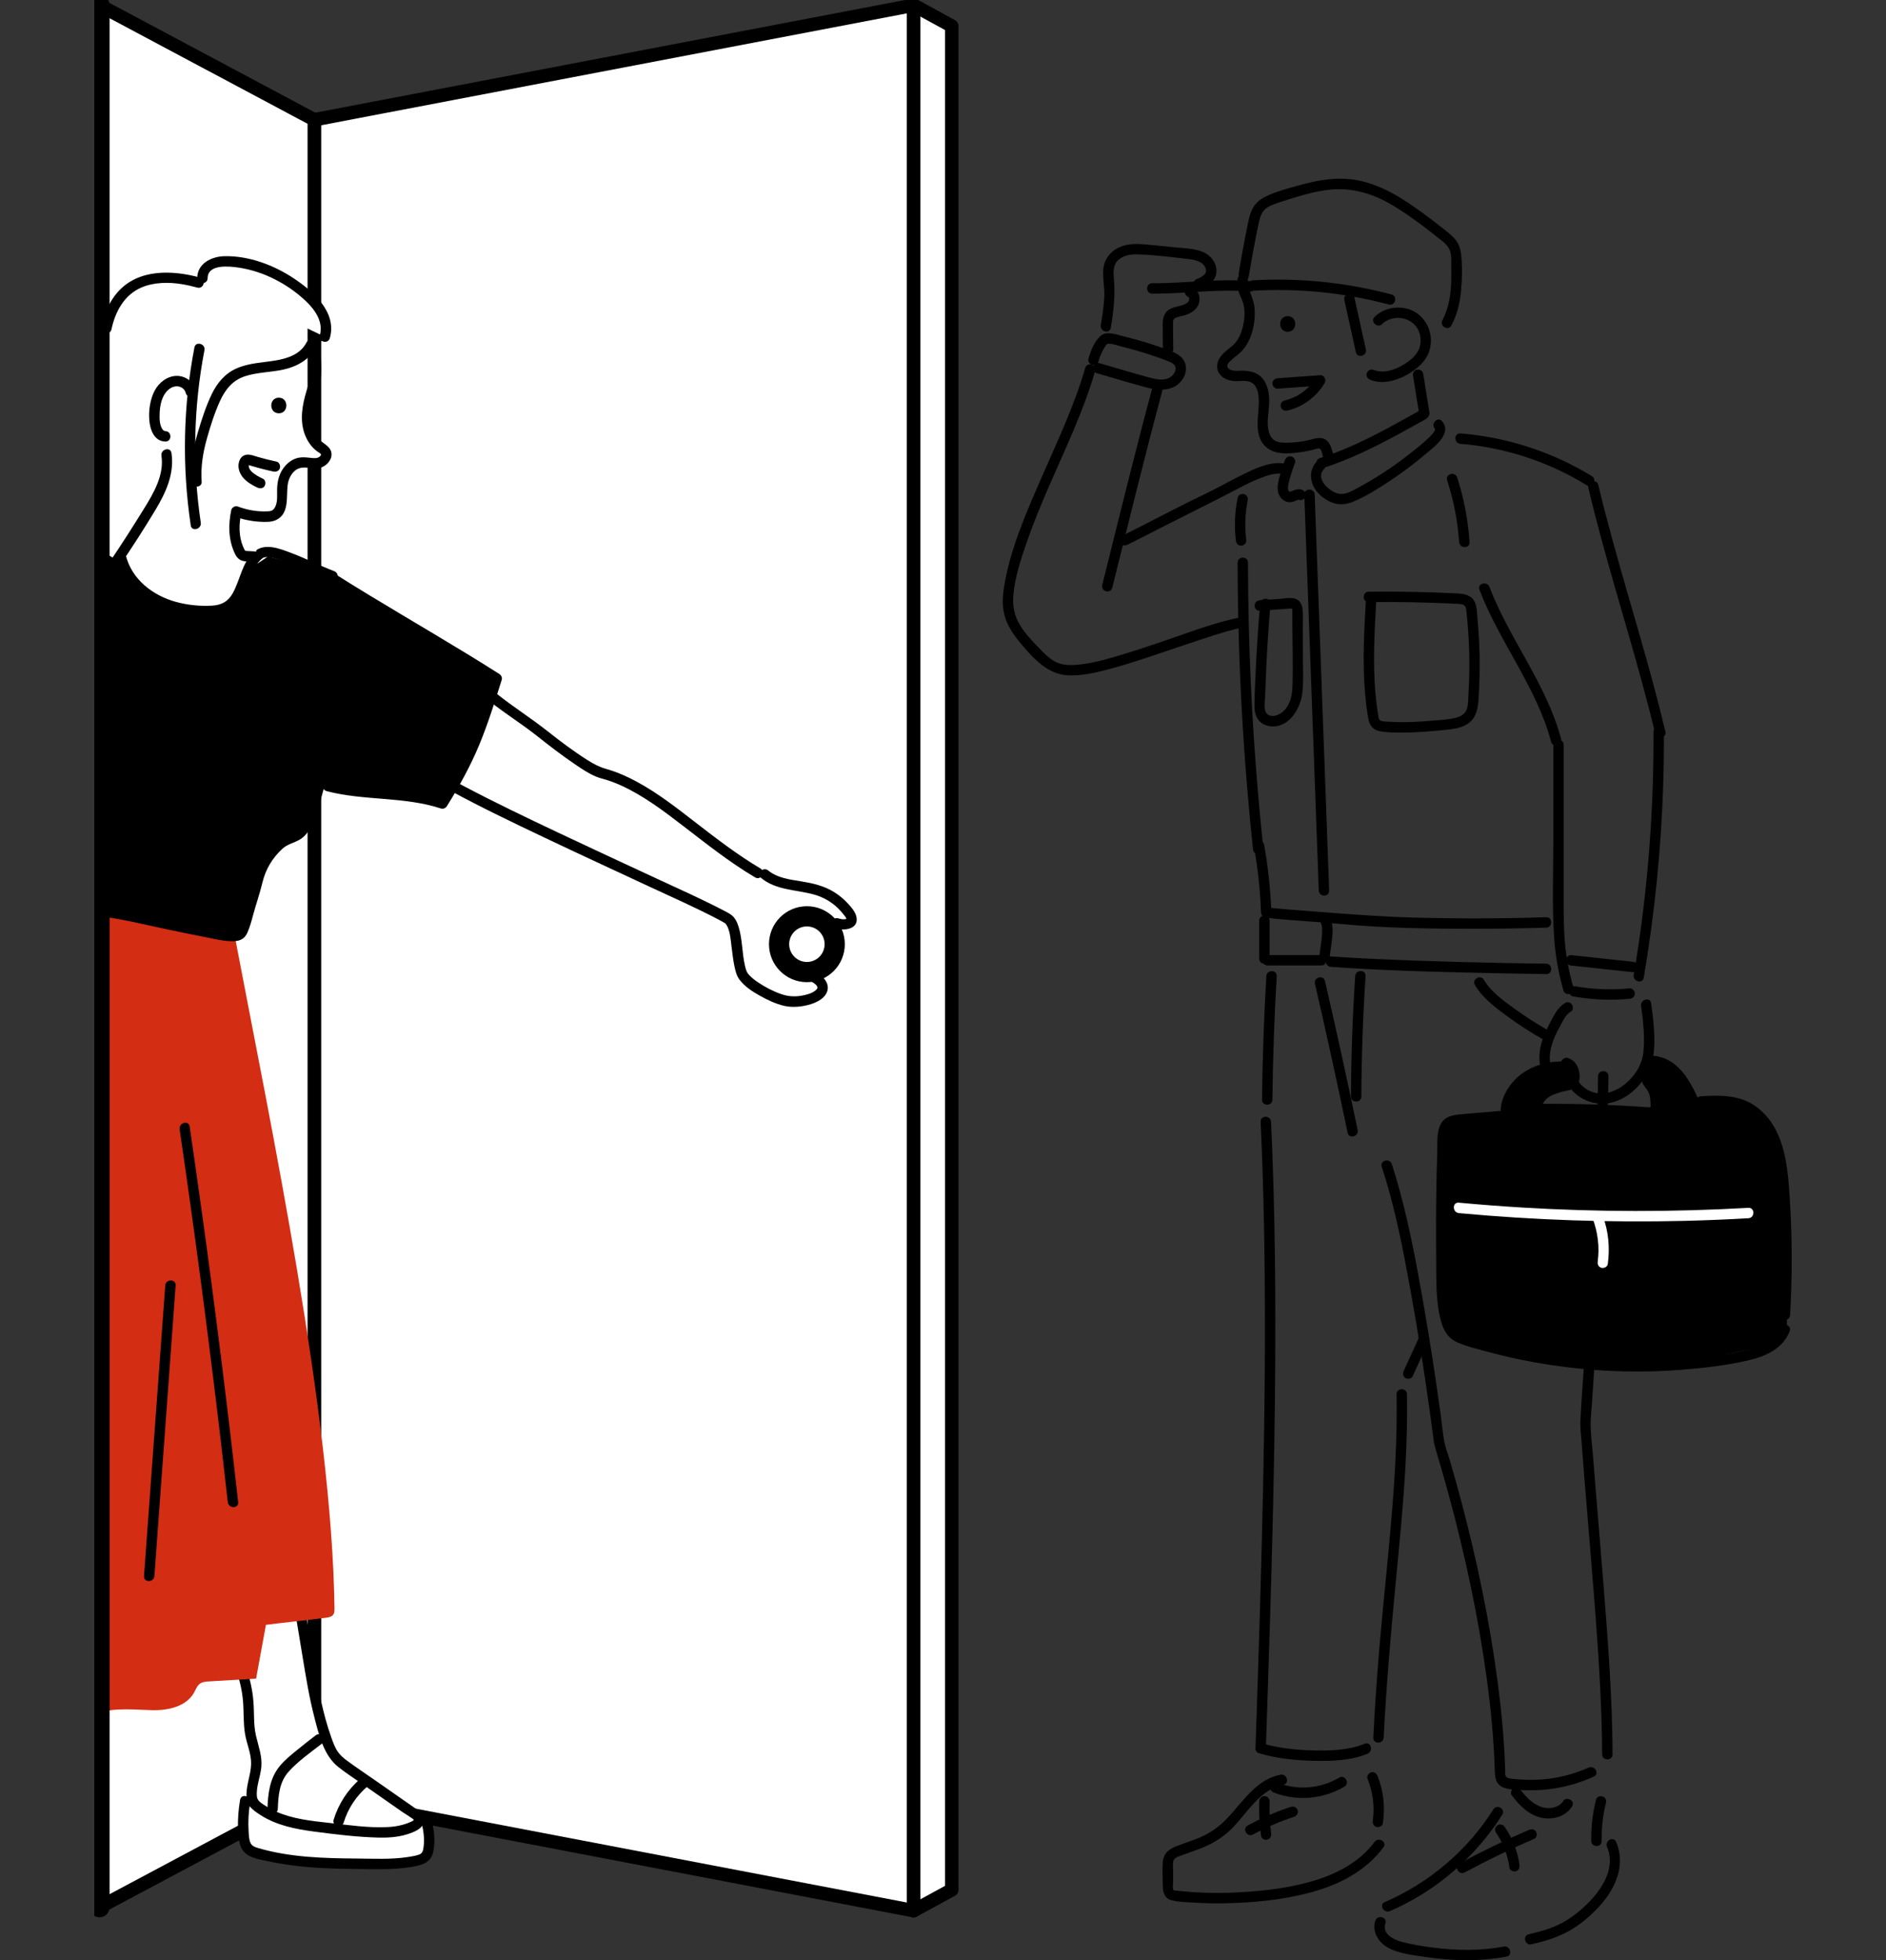 <svg width="280" height="291" viewBox="0 0 280 291" fill="none" xmlns="http://www.w3.org/2000/svg">
<rect x="0" y="0" width="280" height="291" fill="#333333" stroke="none"/>
<g clip-path="url(#clip0_70_187)">
<path fill-rule="evenodd" clip-rule="evenodd" d="M135.641 283.652L46.66 266.649V17.777L135.641 0.773V283.652Z" fill="white" stroke="black" stroke-width="2" stroke-linecap="round" stroke-linejoin="round"/>
<path fill-rule="evenodd" clip-rule="evenodd" d="M46.66 266.133L14.771 283.137V0.773L46.66 17.777V266.133Z" fill="white" stroke="black" stroke-width="2" stroke-linecap="round" stroke-linejoin="round"/>
<path fill-rule="evenodd" clip-rule="evenodd" d="M73.92 100.734L47.17 84.586L39.794 82.617L36.842 84.586L33.452 90.254L23.726 89.594L18.254 83.689L15.548 82.076L14.771 135.385L30.058 138.956L35.612 138.745L39.228 128.151L45.411 122.519L47.365 116.707L65.691 119.283L72.048 106L73.92 100.734Z" fill="black"/>
<path d="M119.794 144.31C122.075 144.31 123.924 142.457 123.924 140.172C123.924 137.887 122.075 136.035 119.794 136.035C117.513 136.035 115.664 137.887 115.664 140.172C115.664 142.457 117.513 144.31 119.794 144.31Z" fill="white" stroke="black" stroke-width="3" stroke-linecap="round" stroke-linejoin="round"/>
<path fill-rule="evenodd" clip-rule="evenodd" d="M141.299 280.561L135.641 283.652V0.773L141.299 3.865V280.561Z" fill="white" stroke="black" stroke-width="2" stroke-linecap="round" stroke-linejoin="round"/>
<path d="M48.841 86.461C55.224 90.527 61.787 94.293 68.252 98.225C69.965 99.265 71.673 100.317 73.36 101.393L73.005 100.523C71.997 103.728 71.009 106.948 69.718 110.05C68.432 113.141 66.792 116.063 65.022 118.897L65.892 118.541C63.119 117.629 60.254 117.269 57.359 117.068C54.463 116.867 51.691 116.686 48.918 115.965C47.957 115.713 47.545 117.207 48.507 117.454C54.093 118.907 59.961 118.222 65.48 120.031C65.809 120.139 66.174 119.958 66.349 119.675C68.16 116.769 69.816 113.78 71.133 110.617C72.449 107.453 73.457 104.186 74.486 100.93C74.594 100.595 74.414 100.234 74.131 100.059C67.748 95.993 61.185 92.227 54.72 88.296C53.007 87.255 51.3 86.204 49.613 85.127C48.774 84.591 47.998 85.93 48.836 86.461H48.841Z" fill="black"/>
<path d="M49.618 84.792C47.468 83.978 45.416 82.911 43.266 82.102C41.548 81.453 39.316 80.53 37.737 81.906C35.942 83.467 35.669 86.064 34.563 88.053C33.869 89.3 32.907 89.831 31.467 89.913C29.687 90.016 27.851 89.826 26.128 89.357C22.656 88.409 19.509 85.977 18.65 82.339C18.423 81.37 16.932 81.782 17.163 82.751C17.919 85.946 20.321 88.543 23.248 89.929C24.924 90.722 26.714 91.165 28.556 91.361C30.258 91.547 32.254 91.681 33.843 90.918C36.106 89.831 36.59 87.002 37.526 84.931C37.752 84.431 38.009 83.916 38.354 83.483C38.508 83.292 38.688 83.096 38.884 82.947C39.095 82.782 39.1 82.777 39.249 82.741C39.928 82.591 41.085 82.978 41.851 83.236C44.377 84.07 46.727 85.338 49.206 86.281C50.137 86.631 50.539 85.142 49.618 84.792Z" fill="black"/>
<path d="M72.686 104.104C74.954 105.912 77.418 107.432 79.691 109.231C81.564 110.715 83.456 112.173 85.436 113.512C86.388 114.157 87.365 114.811 88.43 115.269C88.996 115.512 89.592 115.635 90.174 115.821C90.935 116.068 91.68 116.362 92.406 116.702C95.62 118.206 98.49 120.365 101.293 122.519C104.812 125.219 108.288 127.996 112.11 130.258C112.969 130.763 113.746 129.429 112.887 128.924C109.513 126.925 106.411 124.534 103.315 122.143C100.491 119.958 97.652 117.727 94.494 116.027C93.064 115.254 91.557 114.594 89.988 114.151C88.965 113.858 88.132 113.42 87.206 112.832C85.159 111.539 83.215 110.07 81.317 108.571C78.863 106.629 76.219 104.964 73.776 103.017C73.005 102.403 71.909 103.491 72.686 104.109V104.104Z" fill="black"/>
<path d="M112.969 130.32C115.237 132.191 118.148 132.052 120.843 132.799C122.186 133.17 123.415 133.86 124.413 134.839C124.675 135.092 124.922 135.365 125.143 135.648C125.251 135.782 125.699 136.261 125.642 136.457C125.663 136.395 125.421 136.473 125.313 136.478C125.025 136.493 124.742 136.421 124.47 136.339C123.518 136.045 123.112 137.534 124.058 137.828C125.303 138.214 127.514 137.972 127.154 136.138C126.995 135.339 126.321 134.607 125.781 134.03C125.195 133.407 124.516 132.855 123.785 132.407C122.294 131.49 120.633 131.119 118.93 130.841C117.228 130.563 115.412 130.351 114.059 129.233C113.298 128.605 112.203 129.692 112.969 130.326V130.32Z" fill="black"/>
<path d="M66.843 117.377C71.426 119.861 76.137 122.117 80.849 124.354C86.013 126.806 91.197 129.202 96.382 131.614C99.843 133.221 103.356 134.772 106.735 136.545C107.075 136.725 107.399 136.921 107.733 137.112C107.898 137.204 107.697 137.075 107.707 137.091C107.805 137.251 107.923 137.405 108.006 137.58C108.407 138.446 108.474 139.487 108.592 140.425C108.721 141.455 108.834 142.491 109.05 143.511C109.199 144.196 109.358 144.856 109.78 145.428C110.552 146.458 111.709 147.206 112.815 147.824C113.92 148.442 115.15 149.03 116.405 149.323C117.66 149.617 119.177 149.468 120.432 149.06C121.414 148.741 122.546 148.148 122.839 147.072C123.132 145.995 122.294 145.021 121.404 144.485C120.705 144.062 119.913 143.795 119.136 143.573C118.179 143.305 117.768 144.794 118.724 145.062C119.444 145.263 120.185 145.5 120.807 145.933C120.967 146.046 121.132 146.17 121.25 146.33C121.327 146.438 121.363 146.603 121.363 146.587C121.373 146.675 121.384 146.665 121.281 146.819C121.209 146.927 121.085 147.036 120.957 147.128C120.514 147.448 119.964 147.613 119.434 147.731C118.215 148.009 117.115 147.978 115.947 147.571C114.779 147.164 113.581 146.541 112.521 145.825C112.053 145.51 111.611 145.165 111.225 144.753C110.819 144.32 110.732 143.928 110.593 143.336C110.15 141.44 110.228 139.415 109.641 137.555C109.41 136.818 109.07 136.138 108.417 135.715C108.088 135.504 107.733 135.324 107.383 135.143C104.148 133.458 100.8 131.969 97.493 130.434C92.575 128.151 87.658 125.879 82.762 123.56C78.138 121.37 73.514 119.16 68.983 116.769C68.53 116.527 68.072 116.285 67.625 116.042C66.751 115.568 65.974 116.903 66.848 117.377H66.843Z" fill="black"/>
<path fill-rule="evenodd" clip-rule="evenodd" d="M46.522 57.333C46.017 58.91 45.534 60.533 45.586 62.187C45.637 63.841 46.306 65.567 47.684 66.484C47.916 66.639 48.178 66.778 48.332 67.015C48.8 67.721 47.952 68.643 47.113 68.752C46.275 68.86 45.421 68.551 44.588 68.68C43.415 68.86 42.525 69.906 42.145 71.034C41.764 72.163 41.975 73.394 41.821 74.569C41.584 76.321 40.571 76.599 40.113 76.64C38.41 76.785 36.677 76.537 35.083 75.924C34.707 77.666 34.635 79.531 35.288 81.19C35.942 82.849 35.978 82.452 37.752 82.617" fill="white"/>
<path d="M45.781 57.132C45.117 59.224 44.505 61.44 44.999 63.64C45.21 64.578 45.627 65.469 46.239 66.211C46.522 66.557 46.856 66.845 47.216 67.103C47.53 67.324 47.864 67.407 47.494 67.757C47.123 68.108 46.547 68.015 46.079 67.968C45.508 67.912 44.953 67.84 44.382 67.943C43.441 68.113 42.654 68.716 42.093 69.478C41.481 70.313 41.219 71.292 41.152 72.317C41.085 73.343 41.322 74.579 40.746 75.44C40.627 75.62 40.442 75.769 40.293 75.826C40.242 75.847 39.923 75.903 40.108 75.878C39.804 75.919 39.486 75.919 39.177 75.919C37.834 75.919 36.538 75.656 35.283 75.187C34.908 75.048 34.414 75.347 34.332 75.728C33.889 77.877 33.895 80.01 34.8 82.04C35.031 82.561 35.35 83.045 35.921 83.231C36.492 83.416 37.156 83.349 37.742 83.4C38.729 83.483 38.724 81.937 37.742 81.855C37.346 81.819 36.693 81.819 36.435 81.772C36.312 81.752 36.343 81.7 36.41 81.778C36.471 81.855 36.348 81.685 36.394 81.767C36.276 81.571 36.178 81.37 36.086 81.159C35.417 79.557 35.468 77.815 35.813 76.141L34.862 76.681C36.019 77.114 37.233 77.372 38.467 77.449C39.285 77.496 40.231 77.558 40.998 77.197C42.993 76.254 42.474 73.734 42.71 71.967C42.844 70.978 43.42 69.865 44.418 69.525C45.519 69.148 46.707 69.834 47.823 69.349C48.661 68.984 49.402 68.082 49.181 67.118C48.96 66.155 47.818 65.815 47.262 65.062C45.627 62.857 46.506 59.915 47.257 57.56C47.561 56.612 46.069 56.205 45.771 57.148L45.781 57.132Z" fill="black"/>
<path d="M41.039 68.525C40.139 68.334 39.244 68.113 38.354 67.86C37.937 67.742 37.521 67.577 37.094 67.51C36.497 67.417 35.926 67.628 35.638 68.185C35.155 69.117 35.458 70.163 36.106 70.926C36.662 71.575 37.474 72.054 38.246 72.4C38.611 72.564 39.095 72.518 39.3 72.121C39.48 71.786 39.419 71.24 39.023 71.065C38.704 70.921 38.39 70.761 38.092 70.57C37.937 70.472 37.783 70.369 37.634 70.256C37.747 70.338 37.562 70.194 37.557 70.194C37.5 70.148 37.444 70.096 37.392 70.045C37.32 69.978 37.253 69.906 37.191 69.828C37.089 69.715 37.222 69.895 37.135 69.751C37.099 69.689 37.058 69.627 37.022 69.561C36.94 69.421 37.022 69.617 36.986 69.473C36.975 69.442 36.919 69.159 36.934 69.313C36.924 69.241 36.929 69.164 36.929 69.092C36.929 68.885 36.893 69.21 36.945 69.009C36.975 68.921 36.975 68.916 36.945 68.989C36.96 68.958 36.975 68.921 36.996 68.896C37.027 68.849 37.022 68.855 36.981 68.916C36.914 68.989 36.831 69.025 36.739 69.014C36.888 68.999 36.646 68.973 36.811 69.014C36.975 69.055 37.14 69.107 37.305 69.159C37.665 69.267 38.025 69.37 38.385 69.468C39.12 69.669 39.861 69.844 40.612 70.009C41.008 70.091 41.466 69.89 41.563 69.468C41.651 69.081 41.445 68.607 41.023 68.514L41.039 68.525Z" fill="black"/>
<path d="M41.394 61.358C42.885 61.358 42.885 59.039 41.394 59.039C39.902 59.039 39.902 61.358 41.394 61.358Z" fill="black"/>
<path d="M47.139 57.699C48.08 55.576 47.653 53.237 47.247 51.037C47.17 50.625 46.676 50.393 46.295 50.496C45.863 50.614 45.678 51.037 45.755 51.449C45.93 52.397 46.11 53.345 46.151 54.314C46.192 55.185 46.162 56.112 45.801 56.921C45.632 57.302 45.688 57.751 46.079 57.977C46.408 58.168 46.964 58.086 47.134 57.699H47.139Z" fill="black"/>
<path d="M29.055 57.91C28.751 56.638 27.471 55.767 26.185 55.803C24.801 55.844 23.587 56.803 22.96 57.998C22.281 59.291 22.049 60.945 22.168 62.393C22.286 63.841 22.908 65.516 24.549 65.552C25.542 65.572 25.542 64.027 24.549 64.006C24.246 64.001 24.035 63.64 23.932 63.388C23.747 62.939 23.695 62.424 23.69 61.945C23.68 60.935 23.788 59.822 24.225 58.905C24.575 58.178 25.213 57.467 26.056 57.359C26.714 57.272 27.409 57.658 27.568 58.323C27.8 59.291 29.286 58.879 29.055 57.91Z" fill="black"/>
<path d="M46.964 51.495C46.974 51.459 47.031 51.331 46.974 51.465C46.918 51.598 46.974 51.47 46.99 51.439C47.026 51.372 47.062 51.31 47.103 51.248C47.123 51.217 47.144 51.186 47.164 51.155C47.247 51.032 47.056 51.284 47.129 51.202C47.175 51.145 47.221 51.093 47.273 51.037C47.468 50.831 47.684 50.656 47.905 50.48C48.373 50.109 48.867 49.692 48.888 49.043C48.903 48.605 48.656 48.213 48.353 47.914C48.049 47.615 47.545 47.605 47.262 47.914C46.979 48.224 46.954 48.708 47.262 49.007C47.309 49.053 47.35 49.105 47.396 49.151C47.432 49.187 47.278 48.976 47.339 49.079C47.355 49.105 47.37 49.125 47.381 49.151C47.447 49.259 47.339 49.032 47.345 49.053C47.345 49.069 47.355 49.094 47.36 49.11C47.396 49.208 47.355 48.919 47.345 48.986C47.345 49.002 47.345 49.032 47.345 49.048C47.35 49.079 47.396 48.821 47.36 48.914C47.355 48.934 47.345 48.955 47.345 48.976C47.329 49.058 47.437 48.79 47.391 48.857C47.381 48.878 47.37 48.898 47.36 48.914C47.35 48.929 47.329 48.955 47.319 48.971C47.324 48.95 47.468 48.795 47.386 48.878C47.35 48.919 47.314 48.955 47.278 48.991C46.918 49.342 46.48 49.609 46.141 49.98C45.843 50.305 45.627 50.656 45.477 51.068C45.344 51.449 45.632 51.928 46.018 52.021C46.45 52.119 46.82 51.887 46.969 51.48L46.964 51.495Z" fill="black"/>
<path d="M16.546 48.898C17.117 46.255 18.439 43.761 21.036 42.664C22.903 41.875 25.11 41.875 27.018 42.19C27.784 42.313 28.54 42.494 29.291 42.695C30.253 42.958 30.659 41.463 29.703 41.206C25.593 40.082 20.527 39.876 17.456 43.385C16.191 44.828 15.461 46.631 15.059 48.491C14.849 49.46 16.335 49.877 16.546 48.904V48.898Z" fill="black"/>
<path fill-rule="evenodd" clip-rule="evenodd" d="M30.058 41.293C30.011 40.392 30.675 39.567 31.493 39.181C32.31 38.794 33.246 38.768 34.147 38.825C38.333 39.083 42.34 40.953 45.483 43.73C46.388 44.529 47.242 45.42 47.797 46.492C48.353 47.564 48.584 48.847 48.224 50.001" fill="white"/>
<path d="M30.829 41.293C30.829 39.165 34.08 39.526 35.422 39.727C37.284 40.005 39.1 40.603 40.776 41.453C42.453 42.303 44.037 43.401 45.411 44.704C46.784 46.008 48.044 47.801 47.478 49.79C47.206 50.748 48.692 51.155 48.965 50.202C50.06 46.358 46.511 43.267 43.672 41.365C40.689 39.366 36.981 37.965 33.349 38.032C31.431 38.068 29.286 39.098 29.281 41.293C29.281 42.288 30.824 42.288 30.824 41.293H30.829Z" fill="black"/>
<path d="M45.488 50.862C44.613 52.578 42.731 53.206 40.951 53.51C38.987 53.84 36.975 53.876 35.124 54.69C33.416 55.437 32.238 56.849 31.441 58.503C30.577 60.296 29.95 62.249 29.384 64.155C28.679 66.531 28.216 69.009 28.396 71.493C28.468 72.477 30.011 72.487 29.939 71.493C29.785 69.334 30.125 67.221 30.706 65.15C31.23 63.264 31.842 61.337 32.65 59.554C33.416 57.864 34.502 56.483 36.312 55.875C38.123 55.267 40.149 55.283 42.052 54.87C43.955 54.458 45.894 53.469 46.825 51.645C47.273 50.759 45.946 49.975 45.493 50.867L45.488 50.862Z" fill="black"/>
<path d="M28.864 51.583C27.188 60.296 27.008 69.225 28.319 78.001C28.463 78.98 29.955 78.562 29.806 77.588C28.54 69.107 28.731 60.414 30.351 51.995C30.536 51.021 29.049 50.609 28.864 51.583Z" fill="black"/>
<path d="M23.968 67.659C24.395 70.488 22.831 73.173 21.401 75.481C19.771 78.114 18.11 80.737 16.366 83.297C15.805 84.122 17.143 84.895 17.698 84.076C19.57 81.329 21.376 78.526 23.088 75.682C24.631 73.116 25.917 70.313 25.454 67.247C25.305 66.268 23.819 66.685 23.968 67.659Z" fill="black"/>
<path d="M183.732 41.479C183.68 42.128 183.732 42.782 183.932 43.401C184.117 43.962 184.411 44.477 184.575 45.044C184.951 46.338 184.729 47.93 184.318 49.192C184.107 49.841 183.778 50.475 183.315 50.985C182.821 51.526 182.183 51.913 181.659 52.423C180.738 53.304 180.244 54.706 181.258 55.746C181.7 56.195 182.312 56.442 182.919 56.54C183.752 56.674 184.647 56.421 185.46 56.653C186.622 56.978 186.854 58.364 186.884 59.405C186.951 61.775 185.918 64.887 188.227 66.567C189.693 67.633 191.925 67.314 193.591 67.051C194.157 66.964 194.713 66.83 195.273 66.685C195.608 66.603 195.865 66.459 196.081 66.747C196.23 66.948 196.281 67.355 196.353 67.608C196.436 67.901 196.523 68.19 196.616 68.478C196.924 69.421 198.411 69.019 198.102 68.066C197.763 67.025 197.614 65.397 196.364 65.078C195.695 64.908 195.026 65.16 194.384 65.315C193.411 65.552 192.424 65.681 191.426 65.712C190.675 65.732 189.77 65.784 189.132 65.32C188.68 64.995 188.458 64.49 188.34 63.96C188.047 62.708 188.34 61.425 188.412 60.167C188.484 58.91 188.371 57.565 187.687 56.519C186.859 55.241 185.547 55.004 184.117 55.04C183.588 55.056 182.729 55.128 182.338 54.649C181.947 54.17 182.543 53.685 182.873 53.392C183.372 52.943 183.942 52.578 184.4 52.078C184.92 51.511 185.311 50.851 185.599 50.14C186.185 48.697 186.422 46.961 186.216 45.415C186.031 44.019 185.151 42.932 185.269 41.479C185.352 40.489 183.809 40.495 183.726 41.479H183.732Z" fill="black"/>
<path d="M205.185 48.11C206.697 46.657 209.428 46.961 210.467 48.821C210.961 49.708 211.064 50.856 210.673 51.805C210.189 52.969 209.016 53.788 207.952 54.371C206.692 55.061 205.231 55.432 203.853 54.896C203.462 54.747 203.004 55.061 202.901 55.437C202.783 55.875 203.05 56.236 203.441 56.39C205.046 57.019 206.805 56.648 208.317 55.927C209.726 55.252 211.218 54.18 211.933 52.748C213.321 49.975 211.753 46.405 208.667 45.776C207.036 45.441 205.308 45.858 204.094 47.028C203.374 47.719 204.47 48.811 205.185 48.12V48.11Z" fill="black"/>
<path d="M185.393 41.046C185.691 39.227 186.01 37.413 186.365 35.605C186.535 34.729 186.699 33.848 186.9 32.982C187.07 32.255 187.281 31.514 187.872 31.014C188.407 30.56 189.096 30.328 189.754 30.107C190.583 29.829 191.416 29.561 192.254 29.308C193.962 28.788 195.705 28.329 197.485 28.154C200.967 27.814 204.063 28.839 207.011 30.632C208.451 31.508 209.834 32.492 211.187 33.497C211.897 34.028 212.596 34.574 213.285 35.131C213.892 35.62 214.633 36.11 215.055 36.779C215.554 37.573 215.441 38.701 215.456 39.598C215.471 40.495 215.477 41.37 215.43 42.262C215.338 44.091 215.014 45.91 214.139 47.538C213.666 48.414 214.998 49.192 215.471 48.316C216.341 46.709 216.747 44.952 216.912 43.143C217.076 41.334 217.117 39.49 216.912 37.722C216.819 36.893 216.562 36.151 216.017 35.507C215.394 34.77 214.561 34.188 213.81 33.59C212.283 32.379 210.714 31.215 209.094 30.133C206.023 28.087 202.67 26.49 198.905 26.526C196.986 26.541 195.083 26.912 193.237 27.412C191.39 27.912 189.549 28.375 187.882 29.19C187.126 29.555 186.458 30.102 186.031 30.833C185.521 31.709 185.362 32.745 185.161 33.719C184.693 36.017 184.272 38.325 183.896 40.639C183.737 41.613 185.223 42.03 185.383 41.051L185.393 41.046Z" fill="black"/>
<path d="M206.589 43.72C199.897 41.937 192.943 41.221 186.036 41.613C185.048 41.669 185.043 43.215 186.036 43.158C192.82 42.772 199.614 43.457 206.182 45.209C207.144 45.467 207.551 43.972 206.594 43.72H206.589Z" fill="black"/>
<path d="M185.532 41.736C180.702 41.319 175.883 42.081 171.053 42.051C170.06 42.045 170.06 43.591 171.053 43.596C175.883 43.622 180.702 42.865 185.532 43.282C186.519 43.364 186.514 41.819 185.532 41.736Z" fill="black"/>
<path d="M199.589 44.565C200.154 47.136 200.725 49.707 201.291 52.279C201.507 53.247 202.994 52.84 202.778 51.866C202.212 49.295 201.641 46.724 201.075 44.153C200.859 43.184 199.373 43.591 199.589 44.565Z" fill="black"/>
<path d="M191.174 49.254C192.666 49.254 192.666 46.935 191.174 46.935C189.683 46.935 189.683 49.254 191.174 49.254Z" fill="black"/>
<path d="M189.683 57.699C191.786 57.55 193.89 57.395 195.999 57.246L195.33 56.081C194.317 57.802 192.63 59.018 190.685 59.461C190.279 59.554 190.037 60.023 190.145 60.415C190.259 60.832 190.685 61.048 191.097 60.956C193.417 60.425 195.453 58.915 196.662 56.864C196.945 56.385 196.59 55.659 195.993 55.7C193.89 55.849 191.786 56.004 189.677 56.153C189.261 56.184 188.906 56.488 188.906 56.926C188.906 57.323 189.261 57.73 189.677 57.699H189.683Z" fill="black"/>
<path d="M209.788 55.834C210.097 57.746 210.405 59.652 210.714 61.564C210.781 61.976 211.29 62.208 211.665 62.105C212.103 61.986 212.272 61.569 212.205 61.151C211.897 59.24 211.588 57.333 211.28 55.422C211.213 55.01 210.703 54.778 210.328 54.881C209.891 54.999 209.721 55.417 209.788 55.834Z" fill="black"/>
<path d="M210.858 60.904C206.069 63.568 201.219 66.345 195.973 67.999C195.026 68.298 195.433 69.787 196.384 69.488C201.764 67.793 206.733 64.964 211.64 62.239C212.509 61.754 211.732 60.42 210.863 60.904H210.858Z" fill="black"/>
<path d="M195.489 68.525C194.157 69.87 194.502 71.926 195.711 73.219C196.343 73.894 197.202 74.445 198.087 74.718C199.069 75.017 200.067 74.832 200.993 74.44C202.922 73.621 204.753 72.451 206.496 71.292C208.24 70.132 209.932 68.86 211.537 67.499C212.802 66.423 215.667 64.429 214.098 62.538C213.46 61.77 212.375 62.873 213.008 63.63C213.471 64.192 209.582 67.129 209.135 67.484C207.561 68.736 205.905 69.88 204.192 70.931C203.323 71.462 202.438 71.972 201.543 72.451C200.648 72.93 199.722 73.492 198.714 73.286C197.341 73.002 195.186 71.034 196.585 69.617C197.284 68.911 196.194 67.814 195.495 68.525H195.489Z" fill="black"/>
<path d="M193.638 73.43C194.198 88.744 194.759 104.057 195.32 119.376C195.474 123.653 195.633 127.93 195.788 132.211C195.824 133.201 197.367 133.206 197.331 132.211C196.77 116.898 196.209 101.584 195.649 86.265C195.495 81.989 195.335 77.712 195.181 73.43C195.145 72.441 193.602 72.436 193.638 73.43Z" fill="black"/>
<path d="M183.737 83.534C183.757 94.597 184.22 105.665 185.136 116.692C185.398 119.83 185.696 122.968 186.026 126.095C186.128 127.074 187.671 127.084 187.569 126.095C186.401 115.094 185.676 104.042 185.403 92.979C185.326 89.831 185.285 86.683 185.28 83.534C185.28 82.54 183.737 82.54 183.737 83.534Z" fill="black"/>
<path d="M162.855 55.411C165.246 56.102 167.633 56.823 170.035 57.483C172 58.019 174.391 58.194 175.62 56.22C176.063 55.509 176.227 54.602 175.903 53.814C175.523 52.886 174.643 52.438 173.759 52.093C171.475 51.202 169.114 50.485 166.733 49.913C165.663 49.656 164.248 49.058 163.323 49.929C162.448 50.753 161.924 52.088 161.605 53.227C161.337 54.185 162.824 54.597 163.091 53.639C163.256 53.051 163.467 52.5 163.76 51.964C163.883 51.737 164.022 51.511 164.171 51.305C164.351 51.057 164.367 51.032 164.66 51.032C165.257 51.032 165.972 51.32 166.548 51.459C167.124 51.598 167.643 51.737 168.188 51.887C169.356 52.212 170.513 52.572 171.655 52.969C172.19 53.154 172.725 53.34 173.249 53.551C173.661 53.711 174.175 53.891 174.417 54.293C174.792 54.917 174.206 55.715 173.676 56.035C172.725 56.612 171.423 56.261 170.436 55.994C168.034 55.339 165.647 54.613 163.256 53.922C162.299 53.644 161.893 55.138 162.844 55.411H162.855Z" fill="black"/>
<path d="M171.058 57.653C168.456 67.35 166.069 77.104 163.642 86.842C163.4 87.806 164.886 88.218 165.128 87.255C167.561 77.511 169.942 67.762 172.545 58.065C172.802 57.101 171.315 56.694 171.058 57.653Z" fill="black"/>
<path d="M161.116 54.623C159.501 60.214 156.981 65.505 154.661 70.828C152.342 76.151 149.904 81.618 149.029 87.368C148.803 88.873 148.777 90.408 149.292 91.861C149.77 93.206 150.572 94.381 151.488 95.463C153.324 97.637 155.458 100.085 158.488 100.25C160.566 100.363 162.716 99.858 164.711 99.327C166.872 98.75 169.006 98.055 171.125 97.349C173.62 96.519 176.099 95.653 178.593 94.839C180.604 94.185 182.636 93.515 184.714 93.113C185.686 92.928 185.275 91.433 184.303 91.624C180.414 92.371 176.644 93.855 172.91 95.123C170.77 95.849 168.631 96.571 166.47 97.22C164.732 97.745 162.963 98.261 161.162 98.534C159.923 98.719 158.534 98.894 157.32 98.508C155.937 98.07 154.908 96.875 153.931 95.859C153.005 94.901 152.09 93.907 151.405 92.758C150.629 91.449 150.32 90.052 150.428 88.532C150.629 85.812 151.555 83.045 152.439 80.479C153.37 77.784 154.461 75.151 155.587 72.539C158.076 66.783 160.854 61.084 162.597 55.04C162.875 54.082 161.384 53.675 161.111 54.628L161.116 54.623Z" fill="black"/>
<path d="M166.645 79.479C166.455 79.603 166.296 79.752 166.234 79.984C166.136 80.366 166.357 80.855 166.774 80.938C167.19 81.02 167.494 80.814 167.839 80.644C168.348 80.397 168.852 80.139 169.356 79.881C170.914 79.088 172.473 78.289 174.031 77.496C177.21 75.878 180.414 74.322 183.572 72.657C184.724 72.049 185.892 71.446 187.116 70.978C188.139 70.581 189.24 70.215 190.351 70.313C191.339 70.4 191.333 68.855 190.351 68.767C188.278 68.582 186.128 69.653 184.323 70.54C182.518 71.426 180.784 72.436 178.974 73.301C175.806 74.811 172.694 76.45 169.572 78.042C168.893 78.387 168.214 78.737 167.53 79.077C167.319 79.18 167.113 79.289 166.902 79.392C166.841 79.423 166.764 79.443 166.712 79.484C166.702 79.495 166.676 79.495 166.666 79.505C166.779 79.407 167.062 79.423 167.196 79.448L167.736 80.402C167.705 80.52 167.427 80.824 167.437 80.824C168.271 80.288 167.499 78.949 166.661 79.49L166.645 79.479Z" fill="black"/>
<path d="M190.768 68.298C190.48 69.025 190.233 69.767 190.032 70.524C189.816 71.328 189.569 72.199 189.744 73.033C189.893 73.739 190.464 74.399 191.19 74.528C191.591 74.595 191.961 74.512 192.326 74.358L192.511 74.28C192.599 74.244 192.609 74.239 192.542 74.27C192.609 74.244 192.686 74.224 192.753 74.193C192.887 74.136 192.712 74.193 192.789 74.177C192.846 74.177 192.835 74.177 192.753 74.162C192.799 74.172 192.846 74.188 192.887 74.208C193.273 74.368 193.735 74.038 193.838 73.667C193.962 73.224 193.689 72.874 193.298 72.714C193 72.59 192.645 72.611 192.342 72.698C192.167 72.75 192.002 72.827 191.838 72.894C191.709 72.946 192.002 72.838 191.771 72.92C191.709 72.941 191.652 72.966 191.591 72.982C191.555 72.992 191.519 73.002 191.483 73.013H191.539C191.539 73.013 191.488 73.013 191.467 73.013C191.539 73.028 191.55 73.028 191.498 73.013C191.447 72.997 191.452 73.002 191.519 73.033L191.457 73.002C191.308 72.946 191.472 73.028 191.411 72.972C191.38 72.941 191.303 72.848 191.364 72.936C191.323 72.879 191.282 72.807 191.256 72.745C191.287 72.822 191.272 72.771 191.256 72.724C191.22 72.554 191.236 72.714 191.226 72.544C191.2 71.941 191.421 71.297 191.586 70.704C191.776 70.029 192.002 69.37 192.259 68.721C192.414 68.334 192.09 67.871 191.719 67.767C191.282 67.649 190.922 67.917 190.768 68.308V68.298Z" fill="black"/>
<path d="M229.549 136.169C222.986 136.38 216.413 136.4 209.85 136.22C204.969 136.086 200.118 135.705 195.253 135.329C192.825 135.143 190.392 134.978 187.98 134.7L188.752 135.473C188.628 132.108 188.268 128.754 187.682 125.436C187.507 124.457 186.02 124.874 186.195 125.848C186.756 129.032 187.095 132.242 187.214 135.473C187.229 135.926 187.558 136.194 187.985 136.246C191.652 136.668 195.351 136.818 199.023 137.168C205.627 137.797 212.293 137.884 218.923 137.879C222.466 137.879 226.01 137.828 229.554 137.714C230.547 137.683 230.547 136.138 229.554 136.169H229.549Z" fill="black"/>
<path d="M174.185 51.789C174.175 50.516 174.139 49.244 174.149 47.971C174.149 47.574 174.191 47.317 174.576 47.157C175.003 46.977 175.482 46.93 175.924 46.791C176.85 46.502 177.781 45.931 178.022 44.926C178.264 43.921 177.837 42.988 176.891 42.623C176.5 42.473 176.042 42.788 175.939 43.164C175.821 43.596 176.089 43.962 176.479 44.117C176.402 44.086 176.5 44.153 176.5 44.153C176.562 44.271 176.562 44.395 176.541 44.524C176.505 44.745 176.299 44.936 176.083 45.065C175.358 45.487 174.468 45.472 173.723 45.864C172.74 46.379 172.606 47.363 172.617 48.368L172.648 51.794C172.658 52.789 174.201 52.789 174.191 51.794L174.185 51.789Z" fill="black"/>
<path d="M178.089 42.921C178.917 42.592 179.792 42.215 180.275 41.417C180.759 40.618 180.671 39.649 180.234 38.856C179.164 36.919 176.665 36.934 174.746 36.743C173.517 36.625 172.288 36.501 171.058 36.383C169.896 36.269 168.739 36.135 167.576 36.305C165.539 36.604 163.909 37.995 163.786 40.129C163.714 41.396 163.996 42.664 163.95 43.942C163.899 45.395 163.662 46.827 163.426 48.254C163.261 49.228 164.753 49.645 164.912 48.666C165.323 46.193 165.601 43.818 165.37 41.314C165.272 40.273 165.251 39.212 166.141 38.5C167.031 37.789 168.121 37.733 169.166 37.774C171.562 37.861 174.005 38.176 176.387 38.454C177.318 38.562 178.511 38.763 178.943 39.716C179.375 40.67 178.424 41.133 177.678 41.427C176.767 41.788 177.163 43.287 178.089 42.916V42.921Z" fill="black"/>
<path d="M186.946 136.679V142.321C186.946 143.315 188.489 143.315 188.489 142.321V136.679C188.489 135.684 186.946 135.684 186.946 136.679Z" fill="black"/>
<path d="M188.191 143.331H196.173C197.166 143.331 197.166 141.785 196.173 141.785H188.191C187.198 141.785 187.198 143.331 188.191 143.331Z" fill="black"/>
<path d="M196.101 137.009C196.168 137.184 196.209 137.359 196.251 137.544C196.281 137.694 196.251 137.472 196.256 137.57C196.256 137.617 196.266 137.663 196.271 137.709C196.281 137.817 196.287 137.921 196.287 138.029C196.297 138.503 196.261 138.977 196.204 139.451C196.189 139.569 196.179 139.688 196.163 139.806C196.173 139.724 196.163 139.791 196.163 139.837C196.153 139.904 196.143 139.966 196.137 140.033C196.107 140.26 196.071 140.487 196.035 140.718C195.968 141.177 195.901 141.636 195.865 142.094C195.834 142.512 196.24 142.867 196.636 142.867C197.079 142.867 197.377 142.512 197.408 142.094C197.423 141.893 197.449 141.692 197.475 141.491C197.49 141.362 197.449 141.677 197.48 141.455C197.485 141.409 197.495 141.357 197.5 141.311C197.516 141.203 197.531 141.089 197.547 140.981C197.624 140.445 197.706 139.915 197.763 139.374C197.86 138.472 197.932 137.467 197.593 136.601C197.439 136.215 197.074 135.942 196.641 136.06C196.271 136.163 195.952 136.622 196.101 137.014V137.009Z" fill="black"/>
<path d="M197.578 143.537C206.064 144.14 214.587 144.325 223.089 144.5C225.239 144.547 227.394 144.583 229.549 144.614C230.542 144.629 230.542 143.083 229.549 143.068C221.042 142.944 212.529 142.754 204.027 142.357C201.877 142.259 199.728 142.141 197.583 141.991C196.59 141.919 196.595 143.465 197.583 143.537H197.578Z" fill="black"/>
<path d="M195.222 146.046C196.919 153.404 198.534 160.777 200.072 168.166C200.273 169.14 201.764 168.728 201.559 167.754C200.021 160.365 198.406 152.987 196.708 145.634C196.487 144.665 194.996 145.077 195.222 146.046Z" fill="black"/>
<path d="M201.193 144.907C200.803 150.859 200.592 156.82 200.566 162.782C200.566 163.776 202.104 163.776 202.109 162.782C202.135 156.82 202.346 150.859 202.736 144.907C202.803 143.913 201.26 143.918 201.193 144.907Z" fill="black"/>
<path d="M188.001 144.918C187.646 151.024 187.43 157.135 187.363 163.251C187.353 164.245 188.896 164.245 188.906 163.251C188.973 157.135 189.184 151.024 189.544 144.918C189.6 143.923 188.057 143.928 188.001 144.918Z" fill="black"/>
<path d="M187.157 166.543C187.718 178.59 187.846 190.653 187.774 202.71C187.697 214.983 187.404 227.257 187.039 239.53C186.838 246.203 186.617 252.871 186.396 259.543C186.365 260.538 187.908 260.538 187.939 259.543C188.34 247.486 188.741 235.424 189.014 223.361C189.286 211.093 189.43 198.819 189.276 186.546C189.189 179.873 189.014 173.206 188.705 166.543C188.659 165.554 187.116 165.549 187.162 166.543H187.157Z" fill="black"/>
<path d="M186.962 260.29C189.559 261.073 192.347 261.341 195.047 261.403C197.747 261.465 200.556 261.372 203.024 260.357C203.93 259.981 203.534 258.487 202.613 258.868C200.262 259.837 197.557 259.919 195.047 259.863C192.537 259.806 189.847 259.548 187.373 258.806C186.422 258.518 186.015 260.012 186.962 260.295V260.29Z" fill="black"/>
<path d="M205.421 257.956C205.797 250.516 206.434 243.101 207.139 235.686C207.731 229.493 208.363 223.3 208.687 217.08C208.862 213.721 208.939 210.351 208.883 206.986C208.867 205.992 207.324 205.992 207.34 206.986C207.566 219.657 205.822 232.26 204.768 244.858C204.403 249.217 204.099 253.587 203.883 257.956C203.832 258.951 205.375 258.945 205.426 257.956H205.421Z" fill="black"/>
<path d="M209.726 204.312C210.513 202.591 211.3 200.865 212.087 199.144C212.262 198.763 212.195 198.314 211.809 198.088C211.475 197.892 210.93 197.985 210.755 198.366C209.968 200.087 209.181 201.813 208.394 203.534C208.219 203.915 208.286 204.364 208.672 204.59C209.006 204.786 209.551 204.693 209.726 204.312Z" fill="black"/>
<path d="M205.133 173.226C207.108 179.178 208.286 185.412 209.407 191.57C210.529 197.727 211.418 203.477 212.257 209.46C212.478 211.041 212.653 212.319 212.853 213.87C212.931 214.463 213.09 215.004 213.265 215.581C213.898 217.663 214.494 219.76 215.065 221.857C217.508 230.858 219.478 240.02 220.738 249.269C221.34 253.695 221.767 258.152 221.911 262.614C221.942 263.619 221.952 264.722 222.96 265.257C223.871 265.742 225.218 265.711 226.226 265.757C228.597 265.871 231.004 265.598 233.293 264.964C234.435 264.649 235.546 264.232 236.626 263.748C237.531 263.346 236.75 262.011 235.849 262.413C233.689 263.377 231.354 263.98 228.998 264.165C227.81 264.258 226.612 264.258 225.419 264.155C224.92 264.114 224.375 264.098 223.891 263.954C223.356 263.794 223.469 263.181 223.459 262.712C223.325 258.368 222.914 254.03 222.348 249.722C221.155 240.679 219.288 231.724 216.953 222.913C216.397 220.816 215.816 218.729 215.199 216.648C214.942 215.772 214.582 214.901 214.427 214.051C214.18 212.716 214.072 211.345 213.887 210.006C213.111 204.384 212.252 198.778 211.269 193.193C210.174 186.953 208.996 180.677 207.191 174.602C207.011 174.004 206.825 173.407 206.63 172.814C206.316 171.876 204.825 172.278 205.143 173.226H205.133Z" fill="black"/>
<path d="M237.254 159.762C237.171 166.327 236.863 172.896 236.528 179.451C236.184 186.278 235.783 193.105 235.351 199.927C235.119 203.627 234.8 207.326 234.62 211.031C234.579 211.861 234.708 212.711 234.764 213.54C234.903 215.447 235.052 217.353 235.207 219.26C235.551 223.573 235.921 227.885 236.271 232.203C236.96 240.715 237.65 249.248 237.83 257.796C237.85 258.677 237.861 259.559 237.861 260.44C237.861 261.434 239.409 261.434 239.404 260.44C239.378 252.123 238.73 243.807 238.077 235.522C237.732 231.121 237.356 226.721 236.996 222.321C236.832 220.321 236.672 218.327 236.518 216.328C236.39 214.653 236.138 212.922 236.148 211.242C236.153 210.372 236.271 209.485 236.328 208.62C236.477 206.419 236.621 204.219 236.76 202.019C237.187 195.398 237.583 188.772 237.933 182.145C238.293 175.365 238.622 168.579 238.761 161.793C238.776 161.118 238.786 160.443 238.797 159.768C238.807 158.773 237.264 158.773 237.254 159.768V159.762Z" fill="black"/>
<path d="M189.132 266.118C192.522 267.452 196.467 267.102 199.594 265.237C200.448 264.727 199.671 263.392 198.817 263.902C196.014 265.572 192.573 265.819 189.544 264.629C189.158 264.474 188.695 264.799 188.592 265.17C188.474 265.608 188.741 265.968 189.132 266.123V266.118Z" fill="black"/>
<path d="M190.109 263.464C186.617 264.134 184.611 267.329 182.363 269.761C180.98 271.26 179.457 272.306 177.544 273.033C176.5 273.429 175.425 273.759 174.396 274.192C173.368 274.625 172.735 275.279 172.632 276.397C172.529 277.516 172.622 278.742 172.632 279.896C172.642 280.885 172.853 281.823 173.933 282.107C175.014 282.39 176.325 282.395 177.472 282.467C178.753 282.545 180.039 282.575 181.325 282.56C185.763 282.514 190.331 282.096 194.625 280.932C198.807 279.803 202.772 277.778 205.396 274.233C205.987 273.435 204.65 272.662 204.063 273.455C201.996 276.248 198.863 277.979 195.613 279.03C191.935 280.221 188.031 280.695 184.189 280.916C181.911 281.05 179.627 281.055 177.349 280.916C176.809 280.88 176.274 280.839 175.739 280.787C175.451 280.762 175.163 280.731 174.875 280.695C174.746 280.679 174.33 280.695 174.232 280.597C174.041 280.401 174.175 279.561 174.17 279.303C174.17 278.706 174.16 278.103 174.155 277.505C174.155 277.088 174.057 276.5 174.263 276.119C174.489 275.712 175.106 275.558 175.512 275.408C176.464 275.053 177.426 274.738 178.372 274.367C180.075 273.687 181.556 272.78 182.857 271.482C185.172 269.173 187.054 265.623 190.521 264.959C191.493 264.773 191.081 263.284 190.109 263.469V263.464Z" fill="black"/>
<path d="M205.303 270.678C205.648 268.303 205.411 265.886 204.516 263.655C204.362 263.268 204.002 262.995 203.565 263.114C203.199 263.217 202.87 263.676 203.024 264.067C203.806 266.025 204.115 268.174 203.811 270.271C203.75 270.683 203.914 271.1 204.351 271.224C204.717 271.322 205.241 271.1 205.303 270.683V270.678Z" fill="black"/>
<path d="M186.946 267.422C186.879 269.142 186.987 270.858 187.224 272.564C187.281 272.966 187.81 273.218 188.175 273.105C188.618 272.961 188.772 272.584 188.716 272.152C188.505 270.637 188.433 268.993 188.494 267.422C188.51 267.02 188.129 266.628 187.723 266.649C187.291 266.669 186.967 266.989 186.951 267.422H186.946Z" fill="black"/>
<path d="M186.015 272.353C187.97 271.291 190.007 270.41 192.12 269.714C192.517 269.586 192.774 269.179 192.661 268.761C192.553 268.375 192.11 268.091 191.709 268.22C189.472 268.952 187.301 269.89 185.234 271.013C184.359 271.487 185.141 272.822 186.01 272.347L186.015 272.353Z" fill="black"/>
<path d="M224.431 266.52C225.552 267.988 226.977 269.472 228.86 269.859C230.557 270.209 232.409 269.689 233.386 268.189C233.931 267.355 232.594 266.577 232.054 267.411C231.431 268.364 230.109 268.596 229.071 268.323C227.687 267.963 226.607 266.844 225.763 265.742C225.511 265.412 225.1 265.237 224.709 265.464C224.385 265.654 224.179 266.19 224.431 266.52Z" fill="black"/>
<path d="M221.705 268.622C217.858 274.718 212.19 279.525 205.581 282.38C204.67 282.771 205.457 284.106 206.357 283.714C213.203 280.757 219.051 275.707 223.032 269.4C223.562 268.555 222.23 267.782 221.7 268.622H221.705Z" fill="black"/>
<path d="M204.187 285.136C203.647 286.728 204.639 288.341 206.013 289.119C207.617 290.026 209.69 290.232 211.485 290.505C215.528 291.118 219.622 291.232 223.655 290.474C224.632 290.294 224.215 288.8 223.243 288.985C219.838 289.624 216.341 289.588 212.91 289.155C211.29 288.949 209.639 288.692 208.06 288.269C206.867 287.95 205.159 287.074 205.673 285.548C205.992 284.606 204.501 284.198 204.187 285.136Z" fill="black"/>
<path d="M227.363 288.65C229.24 288.212 231.112 287.666 232.815 286.734C234.517 285.801 235.911 284.611 237.197 283.271C239.702 280.648 241.471 277.016 239.918 273.435C239.522 272.523 238.195 273.311 238.586 274.213C239.933 277.325 237.804 280.519 235.659 282.627C234.517 283.75 233.262 284.75 231.843 285.502C230.31 286.311 228.628 286.77 226.957 287.156C225.99 287.383 226.401 288.872 227.368 288.645L227.363 288.65Z" fill="black"/>
<path d="M236.945 267.21C236.441 269.199 236.204 271.25 236.246 273.301C236.266 274.295 237.809 274.295 237.789 273.301C237.753 271.384 237.963 269.483 238.431 267.622C238.673 266.659 237.187 266.247 236.945 267.21Z" fill="black"/>
<path d="M222.07 272.018C223.161 273.6 223.835 275.351 224.092 277.268C224.148 277.68 224.678 277.907 225.043 277.809C225.491 277.686 225.64 277.273 225.583 276.856C225.316 274.846 224.555 272.904 223.408 271.24C223.171 270.894 222.729 270.74 222.353 270.961C222.014 271.162 221.839 271.672 222.075 272.018H222.07Z" fill="black"/>
<path d="M226.987 271.662C223.48 273.167 220.039 274.826 216.68 276.64C215.806 277.114 216.582 278.448 217.457 277.974C220.815 276.16 224.256 274.496 227.764 272.997C228.15 272.832 228.227 272.27 228.042 271.94C227.816 271.539 227.368 271.502 226.987 271.662Z" fill="black"/>
<path d="M219.638 87.543C222.61 95.339 228.124 101.996 230.279 110.122C230.531 111.08 232.023 110.673 231.766 109.71C229.611 101.564 224.102 94.927 221.124 87.131C220.774 86.209 219.283 86.611 219.638 87.543Z" fill="black"/>
<path d="M230.608 110.575C230.608 115.378 230.608 120.185 230.608 124.987C230.608 129.79 230.403 134.602 230.747 139.373C230.932 141.97 231.39 144.542 232.115 147.041C232.393 147.994 233.88 147.587 233.602 146.628C232.959 144.423 232.522 142.166 232.326 139.878C232.131 137.591 232.146 135.22 232.146 132.891C232.146 128.13 232.146 123.369 232.146 118.608C232.146 115.929 232.146 113.25 232.146 110.575C232.146 109.581 230.603 109.581 230.603 110.575H230.608Z" fill="black"/>
<path d="M233.535 147.927C236.312 148.416 239.131 148.545 241.939 148.277C242.356 148.236 242.711 147.953 242.711 147.504C242.711 147.118 242.356 146.69 241.939 146.732C239.275 146.984 236.58 146.896 233.941 146.438C233.53 146.366 233.108 146.546 232.99 146.979C232.887 147.35 233.118 147.855 233.53 147.932L233.535 147.927Z" fill="black"/>
<path d="M244.033 145.145C245.627 135.772 246.599 126.291 246.913 116.784C247 114.09 247.036 111.39 247.026 108.695C247.026 107.7 245.478 107.7 245.483 108.695C245.529 118.093 244.953 127.492 243.739 136.813C243.395 139.461 242.994 142.099 242.546 144.732C242.382 145.706 243.868 146.124 244.033 145.145Z" fill="black"/>
<path d="M216.814 65.892C223.444 66.423 229.888 68.551 235.561 72.029C236.41 72.549 237.187 71.215 236.338 70.694C230.428 67.067 223.716 64.897 216.814 64.346C215.826 64.269 215.831 65.815 216.814 65.892Z" fill="black"/>
<path d="M235.798 72.4C238.092 82.056 241.106 91.516 243.719 101.084C244.439 103.717 245.128 106.361 245.761 109.014C245.992 109.983 247.479 109.571 247.247 108.602C244.953 98.946 241.939 89.486 239.326 79.917C238.606 77.284 237.917 74.641 237.284 71.987C237.053 71.019 235.567 71.431 235.798 72.4Z" fill="black"/>
<path d="M233.257 143.341C236.307 143.671 239.357 143.995 242.407 144.325C242.824 144.372 243.179 143.939 243.179 143.552C243.179 143.099 242.824 142.826 242.407 142.779C239.357 142.45 236.307 142.125 233.257 141.795C232.841 141.749 232.486 142.182 232.486 142.568C232.486 143.022 232.841 143.295 233.257 143.341Z" fill="black"/>
<path d="M232.362 148.896C231.508 149.401 230.994 150.215 230.536 151.065C230.022 152.013 229.523 152.966 229.137 153.971C228.407 155.877 228.242 158.067 229.276 159.896C229.765 160.762 231.097 159.984 230.608 159.118C229.775 157.64 230.048 155.898 230.629 154.383C230.943 153.559 231.37 152.776 231.786 152.003C232.141 151.343 232.481 150.622 233.144 150.23C233.998 149.725 233.221 148.391 232.367 148.896H232.362Z" fill="black"/>
<path d="M231.858 160.139C232.105 159.665 232.393 159.216 232.722 158.789L232.604 158.943C232.758 158.747 232.918 158.552 233.087 158.371C233.226 158.222 233.314 158.031 233.314 157.825C233.314 157.634 233.231 157.408 233.087 157.279C232.943 157.15 232.748 157.042 232.542 157.052C232.337 157.062 232.136 157.124 231.997 157.279C231.426 157.908 230.927 158.603 230.531 159.355C230.433 159.536 230.397 159.747 230.454 159.953C230.506 160.133 230.639 160.329 230.809 160.417C230.989 160.51 231.205 160.561 231.406 160.494C231.591 160.432 231.771 160.319 231.869 160.139H231.858Z" fill="black"/>
<path d="M232.28 158.794C232.244 162.225 235.834 164.364 238.951 163.751C242.392 163.076 245.149 159.706 245.514 156.29C245.776 153.873 245.462 151.322 245.128 148.926C244.989 147.947 243.503 148.365 243.642 149.339C243.955 151.565 244.202 153.93 243.986 156.171C243.806 158.062 242.685 159.783 241.229 160.963C239.964 161.988 238.251 162.643 236.631 162.184C235.114 161.751 233.802 160.437 233.818 158.794C233.828 157.799 232.285 157.799 232.275 158.794H232.28Z" fill="black"/>
<path d="M222.456 164.946L217.529 165.369C216.191 165.482 214.643 165.518 213.913 166.852C213.249 168.063 213.419 169.692 213.378 171.021C213.321 172.773 213.28 174.525 213.249 176.282C213.193 179.703 213.183 183.124 213.219 186.546C213.255 189.756 213.09 193.167 213.98 196.284C214.36 197.619 215.05 198.711 216.351 199.283C217.755 199.901 219.314 200.262 220.79 200.664C223.865 201.499 226.987 202.153 230.135 202.632C236.467 203.591 242.891 203.859 249.279 203.379C252.704 203.122 256.192 202.735 259.54 201.963C262.086 201.375 264.735 200.221 265.702 197.598C266.046 196.666 264.555 196.259 264.215 197.186C263.469 199.206 261.124 199.999 259.216 200.448C256.474 201.092 253.63 201.437 250.827 201.7C245 202.246 239.116 202.179 233.304 201.504C230.367 201.164 227.45 200.659 224.565 200.005C223.13 199.68 221.7 199.314 220.286 198.912C219.596 198.716 218.907 198.51 218.223 198.299C217.601 198.103 216.886 197.943 216.371 197.521C215.379 196.702 215.199 194.924 215.045 193.744C214.854 192.291 214.834 190.823 214.808 189.359C214.751 186.195 214.731 183.027 214.756 179.863C214.782 176.354 214.854 172.85 214.983 169.341C215.003 168.754 214.962 167.976 215.338 167.481C215.765 166.93 216.665 166.976 217.292 166.919L222.466 166.476C223.449 166.394 223.459 164.848 222.466 164.931L222.456 164.946Z" fill="black"/>
<path d="M252.504 164.302C254.87 164.153 257.411 163.993 259.494 165.322C261.294 166.476 262.461 168.429 263.094 170.434C263.86 172.855 264.004 175.426 264.169 177.941C264.344 180.646 264.436 183.362 264.457 186.072C264.478 189.122 264.395 192.178 264.22 195.223C264.164 196.217 265.707 196.212 265.763 195.223C266.098 189.38 266.082 183.521 265.697 177.683C265.383 172.912 264.915 167.404 260.749 164.312C258.347 162.524 255.353 162.571 252.504 162.751C251.516 162.813 251.511 164.359 252.504 164.297V164.302Z" fill="black"/>
<path d="M228.561 165.425C233.962 165.374 239.368 165.544 244.758 165.93C245.751 166.002 245.745 164.457 244.758 164.384C239.368 163.998 233.967 163.833 228.561 163.879C227.569 163.89 227.569 165.436 228.561 165.425Z" fill="black"/>
<path fill-rule="evenodd" clip-rule="evenodd" d="M240.576 164.9L227.167 164.807L216.793 166.208L214.448 167.46L214.216 192.719L215.821 198.077L227.157 201.344L247.983 202.699L263.187 199.659L265.311 197.712L265.234 192.719L264.951 172.268L259.859 164.642L254.715 163.215L240.576 164.9Z" fill="black"/>
<path d="M216.582 180.095C227.738 181.13 238.951 181.517 250.153 181.244C253.291 181.166 256.428 181.038 259.566 180.857C260.553 180.801 260.558 179.255 259.566 179.312C248.379 179.95 237.161 179.94 225.974 179.265C222.842 179.075 219.71 178.838 216.582 178.544C215.595 178.451 215.6 179.997 216.582 180.09V180.095Z" fill="white"/>
<path d="M236.446 180.878C237.207 182.908 237.495 185.113 237.202 187.262C237.146 187.674 237.3 188.092 237.742 188.215C238.102 188.313 238.632 188.092 238.694 187.674C239.028 185.242 238.802 182.774 237.938 180.466C237.794 180.074 237.418 179.806 236.986 179.925C236.611 180.028 236.302 180.481 236.446 180.878Z" fill="white"/>
<path fill-rule="evenodd" clip-rule="evenodd" d="M232.239 158.371C230.259 158.284 228.222 158.752 226.586 159.876C224.951 160.999 223.757 162.813 223.567 164.791C223.485 165.642 223.727 166.693 224.539 166.945C224.776 167.017 225.033 167.012 225.285 166.992C225.912 166.94 226.561 166.801 227.039 166.399C228.088 165.523 227.939 163.792 228.849 162.766C229.173 162.401 229.611 162.153 230.053 161.942C230.83 161.576 231.652 161.303 232.496 161.138C232.83 161.071 233.185 161.014 233.432 160.777C233.741 160.479 233.772 159.994 233.73 159.561C233.664 158.84 233.35 158.021 232.65 157.84" fill="black"/>
<path d="M232.239 157.598C229.811 157.511 227.358 158.181 225.48 159.757C223.871 161.112 222.549 163.416 222.816 165.585C222.95 166.657 223.572 167.641 224.724 167.759C225.876 167.878 227.142 167.517 227.867 166.657C228.541 165.863 228.659 164.843 229.05 163.91C229.487 162.864 230.613 162.468 231.627 162.153C232.254 161.957 233 161.932 233.581 161.612C234.162 161.293 234.466 160.674 234.507 160.01C234.574 158.82 234.054 157.49 232.851 157.104C231.904 156.8 231.498 158.294 232.439 158.593C232.861 158.727 233.211 159.902 232.882 160.236C232.671 160.448 232.028 160.448 231.75 160.515C231.246 160.644 230.747 160.808 230.269 161.009C229.405 161.365 228.561 161.793 228.016 162.591C227.558 163.261 227.389 164.075 227.126 164.833C226.864 165.59 226.437 166.028 225.63 166.172C225.357 166.224 224.915 166.322 224.668 166.162C224.421 166.002 224.359 165.59 224.333 165.322C224.195 163.704 225.244 162.04 226.396 161.009C227.98 159.592 230.161 159.072 232.239 159.149C233.231 159.185 233.231 157.64 232.239 157.603V157.598Z" fill="black"/>
<path fill-rule="evenodd" clip-rule="evenodd" d="M245.534 157.526C246.82 157.603 247.998 158.325 248.883 159.263C249.767 160.2 250.385 161.349 250.971 162.498C251.31 163.163 251.645 163.859 251.701 164.606C251.743 165.157 251.583 165.775 251.115 166.079C250.889 166.224 250.616 166.28 250.354 166.322C249.13 166.517 247.88 166.538 246.656 166.378C246.486 166.358 246.311 166.327 246.177 166.224C245.997 166.079 245.936 165.837 245.905 165.605C245.694 164.152 246.064 162.509 245.185 161.339C245.015 161.112 244.804 160.917 244.655 160.68C244.141 159.84 244.521 158.758 244.912 157.856" fill="black"/>
<path d="M245.534 158.299C246.954 158.412 248.147 159.433 248.945 160.551C249.407 161.2 249.793 161.906 250.163 162.617C250.498 163.266 250.92 163.977 250.935 164.724C250.95 165.472 250.539 165.523 249.917 165.611C249.063 165.724 248.183 165.739 247.324 165.678C247.144 165.662 246.959 165.631 246.774 165.621C246.723 165.621 246.651 165.606 246.604 165.585C246.738 165.642 246.697 165.698 246.687 165.631C246.651 165.296 246.604 164.972 246.594 164.632C246.573 163.91 246.579 163.194 246.46 162.478C246.388 162.066 246.255 161.659 246.059 161.288C245.864 160.917 245.56 160.654 245.334 160.319C244.928 159.716 245.313 158.83 245.565 158.237C245.73 157.856 245.678 157.408 245.288 157.181C244.964 156.99 244.398 157.073 244.233 157.459C243.847 158.361 243.482 159.314 243.683 160.314C243.863 161.205 244.681 161.7 244.897 162.565C245.113 163.431 245.005 164.323 245.072 165.193C245.108 165.611 245.138 166.069 245.354 166.44C245.637 166.93 246.121 167.084 246.645 167.151C247.705 167.285 248.78 167.29 249.845 167.167C250.786 167.053 251.758 166.889 252.211 165.94C252.663 164.992 252.452 163.982 252.082 163.081C251.712 162.179 251.223 161.262 250.698 160.417C249.536 158.531 247.828 156.939 245.529 156.753C244.542 156.676 244.547 158.222 245.529 158.299H245.534Z" fill="black"/>
<path d="M214.844 71.297C215.811 74.275 216.418 77.356 216.629 80.484C216.696 81.473 218.239 81.478 218.172 80.484C217.956 77.222 217.344 73.997 216.335 70.885C216.032 69.942 214.54 70.344 214.849 71.297H214.844Z" fill="black"/>
<path d="M203.204 89.383C207.443 89.336 211.681 89.414 215.914 89.625C216.305 89.645 216.721 89.625 217.102 89.738C217.58 89.872 217.637 90.186 217.693 90.65C217.822 91.691 217.904 92.737 217.976 93.783C218.12 95.875 218.172 97.972 218.131 100.069C218.11 101.115 218.069 102.166 218.002 103.212C217.951 104.026 218.017 105.108 217.488 105.789C217.03 106.376 216.212 106.567 215.523 106.69C214.612 106.85 213.676 106.896 212.761 106.979C210.652 107.164 208.533 107.288 206.419 107.154C205.987 107.128 205.442 107.154 205.03 107.01C204.619 106.866 204.655 106.453 204.593 106.072C204.418 105.026 204.295 103.975 204.202 102.919C203.791 98.194 204.074 93.448 204.351 88.723C204.408 87.729 202.865 87.734 202.808 88.723C202.526 93.489 202.248 98.276 202.67 103.042C202.778 104.233 202.922 105.428 203.127 106.608C203.287 107.551 203.719 108.298 204.711 108.52C205.786 108.757 206.969 108.746 208.065 108.757C209.294 108.767 210.518 108.7 211.742 108.607C212.864 108.525 213.985 108.432 215.096 108.298C215.97 108.195 216.845 108.04 217.626 107.623C219.545 106.598 219.483 104.356 219.581 102.455C219.704 100.069 219.71 97.673 219.596 95.288C219.54 94.113 219.458 92.943 219.344 91.773C219.252 90.789 219.303 89.511 218.527 88.785C217.75 88.058 216.531 88.11 215.528 88.064C214.175 87.997 212.817 87.945 211.465 87.909C208.713 87.832 205.956 87.811 203.204 87.842C202.212 87.852 202.212 89.398 203.204 89.388V89.383Z" fill="black"/>
<path d="M187.013 90.666L191.087 90.382C191.215 90.372 191.709 90.279 191.807 90.377C191.91 90.48 191.858 90.903 191.863 91.026C191.868 91.748 191.868 92.474 191.874 93.196C191.884 95.963 191.971 98.74 191.899 101.502C191.868 102.697 191.74 103.97 191.051 104.985C190.531 105.753 189.595 106.448 188.618 106.252C187.399 106.01 187.8 104.243 187.826 103.351C187.872 101.909 187.929 100.466 187.995 99.028C188.145 95.89 188.356 92.758 188.623 89.63C188.705 88.641 187.162 88.646 187.08 89.63C186.792 93.01 186.571 96.4 186.416 99.791C186.339 101.466 186.252 103.145 186.242 104.82C186.231 106.185 186.777 107.401 188.206 107.741C191.04 108.416 192.974 105.505 193.314 103.083C193.535 101.502 193.447 99.884 193.437 98.297C193.432 96.596 193.422 94.891 193.417 93.19C193.417 92.314 193.468 91.413 193.391 90.537C193.329 89.852 193.062 89.192 192.383 88.919C191.668 88.63 190.721 88.857 189.976 88.909L187.013 89.115C186.026 89.182 186.02 90.728 187.013 90.66V90.666Z" fill="black"/>
<path d="M183.747 73.889C183.325 75.981 183.222 78.119 183.48 80.237C183.531 80.649 183.798 81.01 184.251 81.01C184.627 81.01 185.074 80.654 185.023 80.237C184.781 78.258 184.843 76.254 185.234 74.301C185.316 73.894 185.115 73.466 184.693 73.348C184.313 73.245 183.829 73.477 183.742 73.889H183.747Z" fill="black"/>
<path d="M218.974 146.242C220.085 148.143 222.014 149.576 223.752 150.859C225.491 152.142 227.435 153.384 229.374 154.476C230.238 154.965 231.02 153.631 230.151 153.141C228.294 152.095 226.489 150.946 224.766 149.694C223.161 148.53 221.325 147.211 220.306 145.464C219.807 144.603 218.47 145.382 218.974 146.242Z" fill="black"/>
<path fill-rule="evenodd" clip-rule="evenodd" d="M36.394 267.396C36.086 269.132 36.019 270.915 36.209 272.672C36.276 273.296 36.394 273.95 36.816 274.414C37.202 274.831 37.778 275.011 38.323 275.161C43.919 276.676 49.793 276.691 55.589 276.696C57.786 276.696 60.013 276.696 62.142 276.155C62.466 276.073 62.795 275.975 63.052 275.758C63.454 275.413 63.582 274.852 63.644 274.326C63.798 273.059 63.695 271.755 63.351 270.523" fill="white"/>
<path d="M35.648 267.19C35.407 268.607 35.283 270.034 35.345 271.471C35.397 272.636 35.417 274.058 36.266 274.96C37.114 275.862 38.539 276.037 39.66 276.284C41.08 276.598 42.515 276.825 43.955 277C46.835 277.346 49.741 277.433 52.642 277.459C55.543 277.485 58.439 277.624 61.268 277.129C62.656 276.887 63.963 276.516 64.307 274.97C64.652 273.424 64.482 271.801 64.091 270.317C63.834 269.359 62.348 269.766 62.605 270.73C62.908 271.879 63.042 273.11 62.872 274.295C62.806 274.769 62.703 275.15 62.224 275.326C61.679 275.521 61.072 275.609 60.501 275.697C58.043 276.068 55.492 275.934 53.013 275.913C48.121 275.877 43.07 275.748 38.344 274.362C37.87 274.223 37.392 274.058 37.181 273.574C36.95 273.048 36.945 272.394 36.909 271.832C36.821 270.415 36.898 268.998 37.135 267.602C37.305 266.628 35.813 266.211 35.648 267.19Z" fill="black"/>
<path fill-rule="evenodd" clip-rule="evenodd" d="M44.12 236.356C44.655 239.613 45.195 242.869 45.73 246.126C46.429 250.382 47.144 254.669 48.661 258.703C48.934 259.419 49.232 260.141 49.705 260.744C50.235 261.424 50.955 261.934 51.665 262.429C54.957 264.727 58.254 267.03 61.545 269.328C61.859 269.55 62.209 269.833 62.209 270.214C62.209 270.616 61.823 270.894 61.468 271.08C59.185 272.255 56.479 272.116 53.923 271.899C51.968 271.734 50.014 271.538 48.059 271.317C44.526 270.915 40.797 270.338 38.066 268.06C37.86 267.89 37.66 267.705 37.536 267.468C37.423 267.241 37.387 266.984 37.377 266.731C37.289 265.02 38.087 263.372 38.061 261.661C38.04 260.223 37.444 258.868 37.171 257.456C36.867 255.864 36.986 254.22 36.857 252.603C36.595 249.32 35.33 246.213 34.075 243.168" fill="white"/>
<path d="M43.374 236.562C43.888 239.695 44.408 242.823 44.922 245.956C45.436 249.089 45.91 251.995 46.676 254.957C47.35 257.554 48.049 260.599 50.24 262.336C51.444 263.289 52.75 264.124 54.005 265C55.26 265.876 56.597 266.808 57.894 267.715C58.526 268.153 59.154 268.596 59.786 269.034C59.961 269.158 61.453 270.075 61.437 270.168C61.407 270.323 60.779 270.554 60.681 270.596C60.409 270.709 60.126 270.802 59.843 270.884C59.138 271.085 58.413 271.193 57.683 271.235C54.746 271.405 51.732 270.936 48.816 270.616C46.182 270.328 43.441 270.034 40.992 268.947C40.427 268.694 39.882 268.401 39.367 268.06C38.853 267.72 38.205 267.37 38.143 266.721C37.994 265.263 38.657 263.784 38.796 262.346C38.95 260.728 38.364 259.234 38.004 257.683C37.618 256.009 37.762 254.288 37.623 252.592C37.356 249.212 36.091 246.059 34.815 242.952C34.44 242.045 32.948 242.442 33.329 243.364C34.543 246.322 35.828 249.372 36.081 252.592C36.209 254.2 36.111 255.818 36.379 257.415C36.626 258.915 37.32 260.347 37.279 261.888C37.238 263.428 36.61 264.85 36.59 266.376C36.579 267.025 36.672 267.659 37.089 268.174C37.505 268.689 38.117 269.101 38.673 269.457C41.034 270.977 43.852 271.544 46.589 271.904C49.736 272.322 52.951 272.718 56.129 272.801C57.544 272.837 58.994 272.755 60.352 272.342C61.401 272.023 63.099 271.43 62.95 270.049C62.883 269.41 62.415 269.009 61.926 268.653C61.232 268.153 60.522 267.674 59.822 267.185C58.418 266.206 57.019 265.227 55.615 264.248C54.247 263.294 52.853 262.367 51.511 261.378C50.986 260.991 50.477 260.558 50.117 260.007C49.675 259.337 49.407 258.559 49.14 257.802C47.946 254.421 47.288 250.887 46.697 247.357C46.069 243.622 45.462 239.881 44.845 236.145C44.685 235.166 43.194 235.583 43.358 236.557L43.374 236.562Z" fill="black"/>
<path fill-rule="evenodd" clip-rule="evenodd" d="M34.831 138.863C40.2 167.12 49.284 210.001 49.659 238.773C49.659 239.098 49.659 239.453 49.469 239.711C49.237 240.03 48.805 240.107 48.419 240.164C47.154 240.345 40.746 241.04 39.48 241.22C38.992 243.879 38.508 246.543 38.02 249.202C35.679 249.341 33.334 249.48 30.994 249.619C30.546 249.645 30.073 249.681 29.703 249.939C29.26 250.248 29.07 250.804 28.808 251.278C27.651 253.355 24.95 253.947 22.59 253.891C20.229 253.834 17.009 253.484 14.782 254.272V135.375L34.841 138.853L34.831 138.863Z" fill="#D32D14"/>
<path d="M26.668 167.651C28.772 182.012 30.69 196.398 32.408 210.804C32.892 214.87 33.365 218.935 33.818 223.001C33.925 223.98 35.474 223.99 35.361 223.001C33.735 208.481 31.919 193.986 29.909 179.518C29.338 175.421 28.756 171.325 28.155 167.234C28.011 166.255 26.524 166.672 26.668 167.646V167.651Z" fill="black"/>
<path d="M24.534 190.838C23.716 202.05 22.893 213.262 22.075 224.474C21.844 227.643 21.612 230.807 21.381 233.976C21.309 234.97 22.852 234.965 22.924 233.976C23.742 222.764 24.564 211.552 25.382 200.339C25.614 197.171 25.845 194.007 26.077 190.838C26.149 189.844 24.606 189.849 24.534 190.838Z" fill="black"/>
<path d="M46.938 257.57C45.956 258.327 44.973 259.085 44.017 259.873C43.148 260.584 42.258 261.305 41.543 262.176C40.026 264.011 39.794 266.237 39.702 268.535C39.66 269.529 41.209 269.529 41.245 268.535C41.322 266.546 41.466 264.562 42.854 263.016C44.243 261.47 46.059 260.192 47.72 258.909C48.054 258.652 48.224 258.25 47.998 257.853C47.813 257.523 47.273 257.322 46.943 257.575L46.938 257.57Z" fill="black"/>
<path d="M53.517 264.062C51.634 265.659 50.251 267.803 49.531 270.163C49.407 270.56 49.675 271.003 50.071 271.116C50.467 271.229 50.899 270.977 51.022 270.575C51.665 268.462 52.91 266.597 54.612 265.154C54.931 264.887 54.89 264.34 54.612 264.062C54.298 263.748 53.841 263.789 53.522 264.062H53.517Z" fill="black"/>
<path d="M14.771 0.773V283.137" stroke="black" stroke-width="3" stroke-linecap="round" stroke-linejoin="round"/>
<path d="M50.678 101.476C49.083 107.386 47.622 113.348 45.873 119.211C45.514 120.427 45.117 121.885 44.269 122.859C43.688 123.524 42.772 123.673 42.021 124.065C40.936 124.632 40.128 125.616 39.388 126.569C38.791 127.337 38.292 128.146 37.937 129.058C37.66 129.774 37.5 130.526 37.325 131.274C37.109 132.18 36.806 133.041 36.507 133.922C36.276 134.607 36.132 135.324 35.937 136.014C35.757 136.663 35.612 137.57 35.175 138.116C35.242 138.034 35.175 138.116 35.16 138.132C35.361 137.977 34.975 138.152 34.892 138.163C34.568 138.209 34.224 138.163 33.895 138.132C33.607 138.101 33.514 138.085 33.252 138.049C32.573 137.946 31.894 137.823 31.22 137.699C29.415 137.359 27.62 136.983 25.825 136.607C22.173 135.844 18.49 134.891 14.771 134.484C13.784 134.375 13.794 135.921 14.771 136.029C17.95 136.375 21.386 137.251 24.611 137.926C26.498 138.322 28.391 138.719 30.284 139.085C31.719 139.358 33.308 139.791 34.774 139.724C35.731 139.678 36.348 139.312 36.729 138.456C37.109 137.601 37.336 136.735 37.572 135.859C38.004 134.242 38.57 132.67 38.956 131.037C39.424 129.068 40.432 127.373 41.934 125.997C42.669 125.322 43.605 125.152 44.454 124.673C45.457 124.106 46.023 123.107 46.475 122.076C47.129 120.592 47.54 119.021 47.962 117.459C48.43 115.728 48.898 113.997 49.366 112.266C50.302 108.803 51.238 105.34 52.169 101.883C52.426 100.919 50.94 100.512 50.683 101.471L50.678 101.476Z" fill="black"/>
</g>
<defs>
<clipPath id="clip0_70_187">
<rect width="252" height="291" fill="white" transform="translate(14)"/>
</clipPath>
</defs>
</svg>
